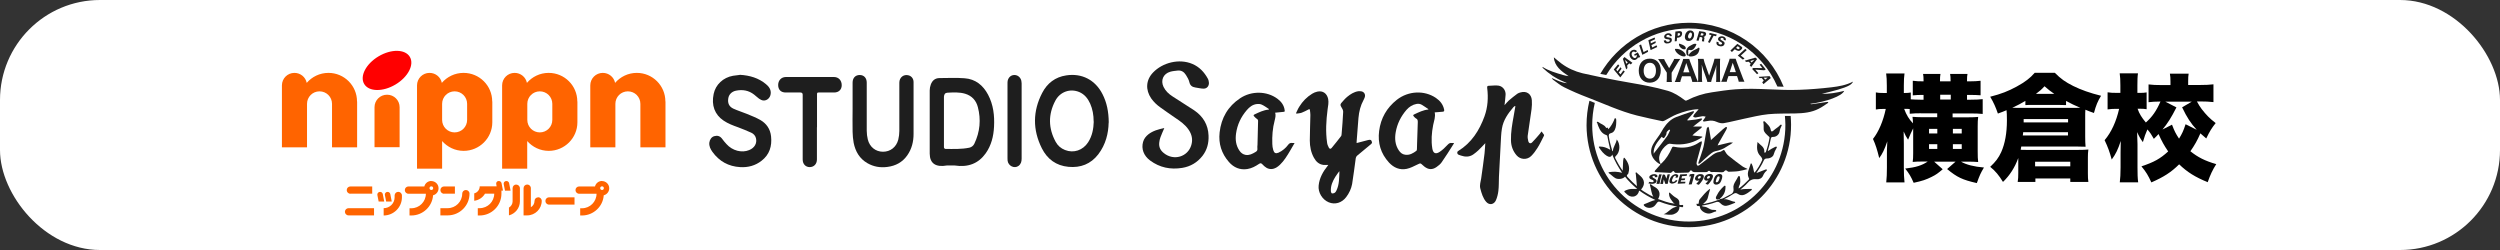 <?xml version="1.0" encoding="UTF-8"?>
<svg id="_レイヤー_2" data-name="レイヤー 2" xmlns="http://www.w3.org/2000/svg" viewBox="0 0 260 26">
  <rect x="0" y="0" width="260" height="26" fill="#333333" stroke="none"/>
  <defs>
    <style>
      .cls-1 {
        fill: #ff6400;
      }

      .cls-2, .cls-3 {
        fill: #1e1e1e;
      }

      .cls-4 {
        fill: #fff;
      }

      .cls-5 {
        fill: red;
      }

      .cls-3 {
        fill-rule: evenodd;
      }
    </style>
  </defs>
  <g id="_こども" data-name="こども">
    <g>
      <rect class="cls-4" y="0" width="260" height="26" rx="10.4" ry="10.4"/>
      <g>
        <g>
          <g>
            <g>
              <path class="cls-1" d="M37.13,10.55c0-1.64-1.33-2.97-2.97-2.97-.91,0-1.72.41-2.26,1.04-.12-.6-.65-1.04-1.28-1.04-.72,0-1.3.58-1.3,1.3v6.44h2.61s0-4.5,0-4.52c0-.72.58-1.3,1.3-1.3s1.3.58,1.3,1.3v4.52h2.61v-4.77Z"/>
              <path class="cls-1" d="M69.2,10.55c0-1.64-1.33-2.97-2.97-2.97-.91,0-1.72.41-2.26,1.04-.12-.6-.65-1.04-1.28-1.04-.72,0-1.3.58-1.3,1.3v6.44h2.61v-4.52c0-.72.58-1.3,1.3-1.3s1.3.58,1.3,1.3v4.52h2.61v-4.77Z"/>
              <path class="cls-1" d="M51.19,10.55c0-1.64-1.33-2.97-2.98-2.97-.91,0-1.72.41-2.26,1.04-.12-.6-.65-1.04-1.28-1.04-.72,0-1.3.58-1.3,1.3v8.66h2.61v-2.87c.55.62,1.34,1.02,2.24,1.02,1.64,0,2.98-1.33,2.98-2.97v-2.17ZM48.58,12.47h0c0,.72-.58,1.3-1.3,1.3s-1.3-.58-1.3-1.3h0v-1.67c0-.72.58-1.3,1.3-1.3s1.3.58,1.3,1.3v1.67Z"/>
              <path class="cls-1" d="M60.04,10.55c0-1.64-1.33-2.97-2.98-2.97-.91,0-1.72.41-2.26,1.04-.12-.6-.65-1.04-1.28-1.04-.72,0-1.3.58-1.3,1.3v8.66h2.61v-2.87c.55.62,1.34,1.02,2.24,1.02,1.64,0,2.98-1.33,2.98-2.97v-2.17ZM57.44,12.47h0c0,.72-.58,1.3-1.3,1.3s-1.3-.58-1.3-1.3h0v-1.67c0-.72.58-1.3,1.3-1.3s1.3.58,1.3,1.3v1.67Z"/>
              <g>
                <path class="cls-5" d="M42.62,5.91c.49.81-.18,2.1-1.49,2.88-1.31.78-2.76.76-3.25-.05-.49-.81.18-2.1,1.49-2.88,1.31-.78,2.76-.76,3.25.05Z"/>
                <path class="cls-1" d="M40.25,9.85c-.72,0-1.3.58-1.3,1.3v4.16h2.61v-4.16c0-.72-.58-1.3-1.3-1.3Z"/>
              </g>
            </g>
            <path class="cls-1" d="M46.18,20.14h1.13v-.75h-1.13c-.21,0-.38.17-.38.38s.17.38.38.38ZM39.81,20.18c-.03-.15-.18-.25-.34-.22-.15.03-.26.18-.22.34l.13.66h.58l-.15-.77ZM40.74,20.95l-.15-.77c-.03-.15-.18-.25-.34-.22-.15.03-.26.18-.22.34l.13.66h.58ZM41.42,19.95c-.21,0-.38.17-.38.38v.19c0,.63-.51,1.13-1.14,1.13v.76c1.04,0,1.9-.85,1.9-1.89v-.19c0-.21-.17-.38-.38-.38ZM36.44,20.14h2.27v-.75h-2.27c-.21,0-.38.17-.38.38s.17.38.38.38ZM35.87,22.02c0,.21.17.38.38.38h2.65v-.75h-2.65c-.21,0-.38.17-.38.38ZM52.95,19.05c-.03-.15-.18-.25-.34-.22-.16.03-.26.18-.22.34l.13.66h.58l-.15-.77ZM56.72,20.9c0,.21.17.38.38.38h2.65v-.76h-2.65c-.21,0-.38.17-.38.38ZM55.97,20.52c-.21,0-.38.17-.38.38,0,.28-.15.52-.38.65v-1.98c0-.21-.17-.38-.38-.38s-.38.17-.38.38v2.83h.38c.83,0,1.51-.68,1.51-1.51,0-.21-.17-.38-.38-.38ZM62.61,18.82c-.35,0-.65.24-.73.57h-1.65c-.21,0-.38.17-.38.38s.17.38.38.38h1.81c0,.83-.68,1.51-1.51,1.51h-.19v.75h.19c1.19,0,2.18-.93,2.26-2.1.33-.08.57-.38.57-.73,0-.42-.34-.75-.76-.75ZM62.61,19.76c-.1,0-.19-.08-.19-.19s.08-.19.19-.19.19.08.19.19-.08.19-.19.19ZM48.45,19.76c-.21,0-.38.17-.38.38,0,.83-.68,1.51-1.51,1.51h-.76v.75h.76c1.25,0,2.27-1.02,2.27-2.26,0-.21-.17-.38-.38-.38ZM44.86,18.82c-.35,0-.65.24-.73.57h-1.65c-.21,0-.38.17-.38.38s.17.38.38.38h1.81c0,.83-.68,1.51-1.51,1.51h-.19v.75h.19c1.19,0,2.18-.93,2.26-2.1.33-.08.57-.38.57-.73,0-.42-.34-.75-.76-.75ZM44.86,19.76c-.1,0-.19-.08-.19-.19s.08-.19.19-.19.19.08.19.19-.08.19-.19.19ZM51.83,18.82c-.16.03-.26.18-.22.34l.04.22h-1.76c0,.35-.24.65-.57.73v.77c.48-.06.89-.34,1.12-.74h.96c0,.83-.68,1.51-1.52,1.51h-.19v.76h.19c1.25,0,2.27-1.02,2.27-2.27v-.32h.16l-.15-.77c-.03-.15-.18-.25-.34-.22ZM53.69,19.19c-.21,0-.38.17-.38.38v1.38c0,.27-.16.51-.38.64v.81c.65-.17,1.14-.76,1.14-1.46v-1.36c0-.21-.17-.38-.38-.38Z"/>
          </g>
          <g>
            <g>
              <g>
                <path class="cls-3" d="M174.1,21.16c-.24-.3-.51-.58-.52-.99,0-.05-.02-.1.03-.13.06-.03.08.03.11.06.19.18.39.36.63.49.22.12.33.31.3.56-.02.13,0,.18.15.18.09,0,.28-.09.25.12-.03.19-.19.06-.28.07-.03,0-.06-.01-.11-.02.01.42-.26.66-.59.78-.33.12-.69.03-1.05,0,.51-.17.78-.74,1.42-.78-.31-.1-.59-.13-.85-.2-.32-.09-.63-.18-.93-.3-.14-.06-.24-.03-.32.08-.07.09-.13.18-.2.26-.26.34-.84.38-1.14.07-.08-.08-.08-.15.04-.19.37-.13.7-.33,1.12-.42-.61-.28-1.15-.6-1.66-.97-.02.01-.04.02-.04.03-.12.56-.68.77-1.16.43-.07-.05-.13-.11-.19-.17-.25-.22-.25-.23.06-.36.22-.09.45-.12.69-.11.12,0,.23,0,.41,0-.49-.42-.91-.82-1.27-1.28-.18.24-.71.32-1,.16-.25-.14-.43-.36-.67-.51-.02-.01-.05-.05-.04-.07,0-.05.05-.04.09-.05.43-.07.85-.05,1.32.07-.42-.62-.77-1.23-1.03-1.9-.09.28-.3.3-.56.14-.35-.21-.57-.52-.8-.85-.02-.04-.05-.08-.02-.1.02-.02.07-.02.11-.02.4.02.62.09,1.07.34-.06-.28-.13-.53-.18-.78-.04-.2-.08-.4-.12-.6-.01-.07-.02-.12-.11-.15-.47-.15-.68-.53-.85-.96-.03-.09-.06-.18-.09-.27-.01-.04-.1-.08-.03-.14.05-.04.11,0,.15.02.25.21.6.26.78.57,0,.01.02.05.07.03.13-.05.13-.04.17.15.27-.3.46-.62.61-.97.03-.07.02-.19.12-.18.09,0,.1.12.1.21,0,.34,0,.67-.15.99-.08.16-.2.3-.38.34-.22.05-.27.13-.24.37.07.5.22.97.35,1.46,0,.02.03.03.07.07.01-.47.34-.79.4-1.24.4.48.35,1.31-.07,1.7-.11.1-.13.17-.06.3.22.42.45.84.75,1.26.01-.33.02-.62.04-.91,0-.13.02-.25.05-.37.02-.09.07-.1.13-.03.35.44.55.91.39,1.48-.02.06-.02.14-.06.17-.22.17-.08.28.05.41.26.28.53.55.88.85-.04-.45-.08-.83-.11-1.21,0-.08-.07-.17,0-.21.07-.04.12.05.17.1.1.08.2.17.3.26.47.42.5.93.07,1.41.11.08.21.16.33.23.31.19.61.38.95.52-.22-.35-.22-.77-.34-1.15-.01-.04-.05-.09,0-.13.06-.05.1,0,.14.03.11.11.24.18.37.25.48.27.61.75.32,1.24.54.19,1.06.4,1.63.47.02.02.05.04.07,0,0,0-.02-.03-.03-.05Z"/>
                <path class="cls-3" d="M178.9,20.7c.33-.03.57-.24.86-.37.04-.02.06-.05.1-.06.32-.11.48-.31.42-.68-.05-.28.08-.53.23-.77.08-.12.15-.26.22-.39.03-.05.05-.13.13-.12.08,0,.1.09.1.14.03.29.08.58-.07.85-.05.09-.07.19-.07.31.4-.27.72-.6,1.05-.93.08-.07.02-.13,0-.18-.14-.28-.11-.56-.01-.84.06-.18.12-.36.18-.53.02-.05,0-.13.08-.13.08,0,.07.09.1.14.11.22.13.47.19.7,0,.03.03.06.06.12.33-.41.59-.84.79-1.3.06-.13-.07-.31-.17-.42-.41-.41-.39-.91-.31-1.47.29.33.73.49.71,1,0,.04-.02.1.05.11.06,0,.09-.04.11-.08.17-.48.3-.97.38-1.47.02-.09-.1-.14-.15-.2-.19-.2-.44-.36-.46-.68-.02-.25.03-.5-.04-.75-.01-.04.01-.08.06-.09.04,0,.07,0,.1.03.25.27.56.48.62.88.03.22.18.16.28.06.21-.21.48-.33.67-.55.04-.05.1-.1.16-.05.07.05,0,.11-.02.17-.08.16-.14.32-.17.51-.05.34-.35.59-.69.58-.14,0-.2.04-.23.19-.07.41-.18.82-.3,1.22,0,.02,0,.04,0,.06.01,0,.03-.01.04-.02.22-.16.46-.29.71-.41.06-.03.13-.06.17,0,.04.05-.02.1-.04.15-.12.2-.22.41-.28.64-.06.23-.38.42-.7.41-.2,0-.27.08-.34.23-.19.44-.46.83-.76,1.29.32-.13.58-.23.83-.32.04-.02.09-.04.13-.05.04,0,.1-.03.13.02.02.05,0,.09-.04.12-.17.14-.28.32-.37.53-.13.27-.41.37-.68.34-.41-.05-.69.11-.94.41-.2.24-.45.42-.73.67.39-.09.73-.06,1.06-.07.04,0,.1-.03.13.03.03.06-.02.1-.07.13-.21.17-.42.32-.67.43-.25.11-.5.07-.72-.08-.16-.11-.28-.1-.44,0-.32.21-.65.4-1,.57.41-.07.73.21,1.11.25.03,0,.06.03.07.05.01.04-.02.07-.06.08-.28.1-.54.24-.84.29-.29.05-.49-.11-.67-.29-.15-.14-.27-.15-.46-.08-.46.17-.93.28-1.42.35.02.11.13.11.2.11.21.02.39.11.56.22.16.1.33.13.51.12.09,0,.2,0,.21.1.01.09-.1.07-.16.09-.12.05-.25.1-.37.15-.43.17-1.12-.19-1.17-.64-.02-.15-.09-.11-.15-.1-.13.02-.17-.05-.2-.14-.02-.05,0-.12.05-.1.22.07.17-.1.19-.21.01-.08.03-.18.08-.24.32-.38.63-.77,1.03-1.08.02,0,.04.02.06.03-.07.27-.17.53-.22.81-.05.3-.25.49-.48.67.01.02.02.03.03.05.27-.07.55-.12.83-.2.28-.08.55-.18.82-.28.03,0,.08-.02.06-.08h0Z"/>
                <path class="cls-3" d="M178.9,20.69s-.01,0-.02,0c-.13,0-.28.15-.39,0-.11-.14.02-.29.08-.41.17-.35.42-.64.7-.9.04-.03.08-.09.14-.06.07.03.04.1.04.16,0,.46-.18.83-.52,1.13-.02.02-.08.04-.04.09h0Z"/>
              </g>
              <g>
                <path class="cls-3" d="M175.64,5.71c.14-.29.41-.43.69-.57.05-.02.1-.05.15-.07.08-.03.16-.16.23-.1.08.06.03.19,0,.29-.1.49-.61.64-.96.61-.05,0-.11-.03-.12-.09v-.07Z"/>
                <path class="cls-3" d="M174.37,5.08c.35,0,.8.29.92.57.06.14.02.21-.13.22-.35.02-.89-.37-.96-.71-.03-.15.12-.04.17-.08Z"/>
                <path class="cls-3" d="M175.64,5.71v.07c-.19.03-.22-.04-.26-.24-.07-.45.16-.68.51-.84.16-.08.33-.21.52-.12.07.03-.19.48-.33.56-.09.04-.19.11-.29.07-.22-.08-.24.05-.21.2.02.1-.07.22.06.29Z"/>
                <path class="cls-3" d="M175.17,5.13c-.25,0-.5-.22-.55-.45-.02-.1,0-.16.09-.13.2.08.42.14.56.31.05.06.06.13.04.2-.02.08-.1.05-.14.07Z"/>
              </g>
              <path class="cls-3" d="M176.57,11.36c-.74.03-1.45.25-2.14.51-.45.17-.86.44-1.29.66-.08.04-.19.09-.28.07-.88-.19-1.76-.37-2.63-.59-1.77-.45-3.43-1.23-5.13-1.88-.82-.31-1.63-.66-2.42-1.05-.41-.2-.77-.51-1.14-.77-.07-.05-.12-.12-.16-.2.52.23,1.02.5,1.6.54-.12-.05-.24-.11-.36-.16-.83-.34-1.55-.83-2.19-1.44,0-.03,0-.06,0-.09.65.42,1.39.62,2.12.84.19.06.38.09.59.12-.77-.51-1.48-1.05-1.54-1.96.23.19.49.43.78.64.66.49,1.41.83,2.2,1.02,1.17.27,2.35.5,3.53.73,1.08.21,2.17.37,3.25.59.71.14,1.42.31,2.11.51.63.19,1.19.55,1.72.95.1.08.16.09.28.02.81-.41,1.67-.69,2.57-.82.81-.12,1.63-.25,2.45-.31,1.16-.09,2.32-.05,3.49,0,1.05.05,2.11.09,3.16.05,1.11-.04,2.22-.13,3.33-.26.76-.09,1.53-.22,2.24-.59-.1.29-.49.52-1.54.83-.57.17-1.16.3-1.71.44.77.02,1.55-.11,2.34-.31-.22.54-1.87,1.14-3.54,1.35.05.02.1.05.15.04.55-.08,1.09-.16,1.64-.24.03,0,.06.01.1.02-.02.04-.04.09-.07.11-.31.2-.6.42-.93.58-.77.4-1.61.47-2.46.49-.94.02-1.88-.01-2.8.08-.86.09-1.7.3-2.55.48-.69.14-1.37.33-2.07.45-.23.04-.5-.03-.72-.13-.31-.14-.61-.17-.93-.1-.13.03-.26.05-.39.06-.04,0-.1-.02-.12-.04-.01-.03.02-.08.04-.12,0-.02.04-.03.05-.05.06-.1.13-.2.19-.3-.12-.02-.24-.06-.36-.04-.23.03-.46.1-.69.13-.08.01-.17-.05-.25-.07.03-.08.04-.17.09-.23.14-.18.3-.35.45-.52,0-.02,0-.04,0-.06-.01,0-.03.02-.04.03Z"/>
              <g>
                <path class="cls-2" d="M185.92,12.06c-.09,0-.19,0-.29,0,.03.29.04.59.05.89.03,5.54-4.46,10.07-10,10.09-5.54.03-10.07-4.46-10.09-10,0-.8.09-1.58.27-2.34-.19-.07-.37-.15-.56-.22-.2.82-.3,1.68-.3,2.56.03,5.87,4.81,10.61,10.68,10.59,5.87-.03,10.62-4.81,10.59-10.68,0-.3-.02-.6-.04-.89-.1,0-.2,0-.3,0Z"/>
                <path class="cls-2" d="M167.05,7.8c1.76-2.89,4.92-4.82,8.54-4.84,4.13-.02,7.7,2.47,9.26,6.04.23,0,.44.01.65.02-1.58-3.92-5.43-6.67-9.91-6.65-3.91.02-7.32,2.15-9.16,5.31.21.04.41.08.62.12Z"/>
              </g>
              <path class="cls-3" d="M172.68,17.04s.09-.02.12-.05c.47-.45.81-.99,1.07-1.59.05-.13.1-.17.27-.13.94.19,1.83.07,2.64-.5.06-.04.13-.05.2-.08,0,.07.02.15,0,.22-.15.56-.31,1.12-.46,1.68-.04.14-.07.27-.08.41,0,.07.04.17.09.22.03.03.15,0,.2-.05.42-.32.84-.64,1.25-.96.25-.2.51-.37.85-.41.12-.01.24-.09.35-.16.1-.06.13-.08.2.06.09.18.22.36.38.49.47.38.95.75,1.44,1.1.15.11.33.17.56.29-.37.09-.66.18-.97.22-.32.05-.64.04-.96.06-.04,0-.09,0-.11-.01-.14-.11-.23-.25-.43,0-.09.11-.4.05-.6.05-.18,0-.36-.02-.54-.01-.13.01-.24.03-.33-.1-.02-.03-.15-.03-.17,0-.09.13-.2.11-.32.11-.33,0-.65,0-.98,0-.15,0-.29.01-.4-.13-.07-.1-.15-.06-.21.05-.04.06-.13.13-.2.13-.41.02-.81.03-1.22.03-.06,0-.14-.02-.16-.06-.09-.19-.18-.15-.29-.02-.03.04-.1.08-.15.08-.51-.02-1.01-.05-1.52-.08-.04,0-.08-.03-.12-.05.02-.04.02-.09.05-.12.17-.2.35-.38.52-.58.02-.03.02-.08.03-.11h0Z"/>
              <path class="cls-3" d="M172.69,17.04s-.1.02-.13,0c-.73-.46-1.11-1.18-.63-2.04.19-.35.45-.66.67-.99.14-.21.26-.44.39-.65.34-.52.76-.97,1.35-1.19.55-.21,1.12-.4,1.68-.59.05-.02.11,0,.17,0-.02.05-.04.12-.07.16-.21.25-.43.49-.64.73,0,.02.02.04.03.06.28-.03.57-.06.85-.1.16-.02.32-.07.48-.1.06-.01.12,0,.18,0-.02.05-.03.13-.07.16-.26.21-.53.41-.8.62-.03.02-.06.04-.07.05.26,0,.53,0,.8,0,.04,0,.09.01.13.02-.03.04-.04.09-.08.13-.25.2-.5.4-.75.6-.06.05-.1.11-.17.18.35.04.68.07,1.01.11.01.02.02.04.03.06-.21.12-.41.25-.63.35-.87.41-1.78.49-2.73.34-.09-.02-.21.03-.29.08-.37.27-.64.61-.79,1.05-.12.34-.06.66.09.97h0ZM173.7,13.55s-.06-.05-.1-.08c-.1.11-.28.22-.28.33,0,.19-.07.27-.16.42-.16.26-.23.1-.34,0-.41.52-.88,1.01-.84,1.75.04,0,.04-.04.06-.07.44-.57.9-1.14,1.33-1.72.14-.19.21-.42.32-.63Z"/>
              <path class="cls-3" d="M178.6,15.13c.45-.11.85-.21,1.25-.3.12-.03.25,0,.38,0-.09.06-.18.13-.27.19-.11.07-.24.12-.34.2-.38.27-.78.42-1.24.51-.26.05-.49.28-.71.46-.3.25-.58.53-.87.79-.04.04-.11.04-.16.06,0-.05-.02-.11,0-.15.15-.45.32-.89.45-1.35.1-.32.15-.66.21-.99.07-.37.12-.74.19-1.11,0-.05.02-.11.05-.15.03-.04.07-.07.11-.11.03.04.07.08.08.13.07.38.13.77.2,1.15.01.07.01.15-.03.14.42-.38.85-.76,1.27-1.15.09-.08.18-.15.28-.22.03-.02.09-.02.13-.03,0,.04.03.09.02.13-.02.07-.05.13-.08.19-.27.47-.53.94-.8,1.41-.03.05-.04.1-.08.18Z"/>
              <g>
                <path class="cls-2" d="M172.38,6.4c.22.22.34.55.34.93,0,.76-.45,1.26-1.14,1.27-.7,0-1.15-.49-1.15-1.25,0-.76.44-1.25,1.14-1.25.33,0,.6.1.81.3ZM172.22,7.34c0-.29-.08-.51-.22-.65-.11-.11-.25-.16-.42-.16-.39,0-.64.32-.64.82,0,.51.25.83.65.83.39,0,.63-.32.63-.83Z"/>
                <path class="cls-2" d="M173.33,8.54c.01-.12.02-.25.02-.41v-.57s-.69-1.09-.69-1.09c-.08-.12-.15-.23-.22-.33h.63c.03.08.07.17.14.29l.38.66.38-.66c.08-.13.12-.22.14-.3h.63c-.06.09-.16.23-.22.33l-.67,1.1v.56c0,.15,0,.26.03.41h-.54Z"/>
                <path class="cls-2" d="M176,8.53c-.02-.12-.05-.22-.08-.31l-.1-.29h-.89s-.1.29-.1.29c-.05.13-.06.21-.08.31h-.58c.05-.09.09-.18.15-.35l.64-1.74c.05-.15.08-.23.09-.31h.63c.02.07.04.14.1.3l.66,1.74c.06.15.11.28.15.35h-.58ZM175.41,6.68s-.02-.06-.04-.14c-.02.06-.02.08-.04.14l-.27.84h.64s-.28-.84-.28-.84Z"/>
                <path class="cls-2" d="M177.56,8.52c-.01-.1-.05-.24-.12-.42l-.33-.92c-.03-.09-.07-.23-.13-.45.02.29.02.4.02.48v.86c0,.21.01.33.03.45h-.44c.02-.12.02-.24.02-.44v-1.51c0-.19-.01-.32-.03-.45h.59c.02.11.05.23.1.38l.48,1.37.46-1.38c.05-.15.08-.27.1-.38h.59c-.02.14-.02.25-.02.45v1.51c0,.22.01.33.03.45h-.44c.02-.13.02-.24.02-.44v-.87c0-.07,0-.19.02-.47q-.01.06-.04.19c-.01.05-.06.21-.07.25l-.33.93c-.05.15-.1.32-.11.41h-.39Z"/>
                <path class="cls-2" d="M180.83,8.51c-.02-.12-.05-.22-.08-.31l-.1-.29h-.89s-.1.29-.1.29c-.05.13-.06.21-.08.31h-.58c.05-.09.09-.18.15-.35l.64-1.74c.05-.15.08-.23.09-.31h.63c.02.07.04.14.1.3l.66,1.74c.06.15.11.28.15.35h-.58ZM180.24,6.66s-.02-.06-.04-.14c-.02.06-.02.08-.04.14l-.27.84h.64s-.28-.84-.28-.84Z"/>
              </g>
              <g>
                <path class="cls-2" d="M175.67,18.39l.07-.26.25-.04c.09-.01.15,0,.19.01.03.01.04.03.04.06,0,.02,0,.04-.01.06-.09.32-.18.64-.27.95l-.31.02c.08-.29.16-.57.24-.86l-.22.03Z"/>
                <path class="cls-2" d="M176.68,19.22l-.27-.09c.1-.11.21-.23.31-.36-.15.04-.26.04-.35-.02-.05-.04-.08-.08-.09-.14,0-.05.01-.11.04-.18.05-.12.14-.21.26-.27.1-.05.21-.06.33-.05.14.01.23.06.27.14.03.05.03.12,0,.21-.05.2-.21.46-.5.76ZM176.66,18.58s.09-.01.13-.03c.04-.03.07-.06.08-.1.02-.05.02-.08,0-.11-.02-.03-.05-.05-.1-.04-.04,0-.07.02-.1.04-.04.03-.07.06-.08.1-.02.04-.02.06-.01.09,0,.04.04.05.08.05Z"/>
                <path class="cls-2" d="M177.64,19.21l-.27-.09c.1-.11.21-.23.31-.36-.15.04-.27.04-.36-.02-.05-.04-.08-.08-.09-.14,0-.05.01-.11.04-.18.05-.12.14-.21.26-.27.1-.05.21-.06.33-.06.14.01.23.06.27.14.03.05.03.12,0,.21-.05.2-.21.46-.5.76ZM177.61,18.58s.09-.01.13-.03c.04-.03.07-.06.08-.1.02-.05.02-.08,0-.11-.02-.03-.05-.05-.1-.04-.04,0-.07.02-.1.04-.04.03-.07.06-.08.1-.02.04-.02.06-.01.09,0,.04.04.05.08.05Z"/>
                <path class="cls-2" d="M178.8,18.09c.11,0,.19.02.25.07.04.04.07.1.07.16,0,.13-.03.29-.11.47-.04.1-.08.18-.13.23-.07.09-.16.14-.28.17-.1.02-.18.02-.25-.01-.07-.03-.12-.08-.15-.15-.02-.07-.01-.18.03-.35.04-.15.09-.27.16-.36.11-.15.25-.22.42-.23ZM178.54,18.96c.06,0,.12-.03.17-.11.03-.05.05-.11.08-.18.01-.05.03-.09.04-.12.01-.05.02-.1.01-.13,0-.05-.03-.08-.08-.08-.06,0-.1,0-.14.05-.06.08-.12.21-.16.39-.02.06-.02.1-.01.13,0,.03.04.05.1.05Z"/>
              </g>
              <g>
                <path class="cls-2" d="M171.43,19.07l.1-.16c.11.03.21.04.3.04.07,0,.11-.01.13-.04.01-.02.02-.03.02-.05,0-.05-.02-.09-.08-.13-.04-.02-.1-.05-.18-.08-.05-.02-.1-.05-.14-.09-.05-.04-.06-.1-.05-.17,0-.05.04-.1.08-.13.08-.06.17-.11.27-.13.12-.03.23-.03.32,0,.09.03.15.08.17.15.01.04,0,.09-.02.15h-.27c.05-.09.04-.14-.04-.15-.04,0-.08,0-.12.02-.03.01-.05.03-.06.05-.03.05,0,.1.09.15l.13.07c.07.03.12.07.16.13.03.04.05.08.04.13,0,.06-.02.1-.06.15-.08.08-.21.13-.37.14-.13,0-.27,0-.41-.05Z"/>
                <path class="cls-2" d="M172.27,19.13c.09-.33.18-.66.28-.99h.27c-.06.17-.1.34-.13.47-.02.11-.06.28-.1.51h-.31Z"/>
                <path class="cls-2" d="M172.67,19.12c.05-.22.09-.39.12-.51.03-.1.07-.26.14-.46h.1c.07,0,.12.02.14.08l.13.35.13-.45h.24c-.04.16-.08.3-.11.42-.04.15-.08.34-.12.57h-.25c-.05-.16-.1-.32-.16-.46l-.08.47h-.28Z"/>
                <path class="cls-2" d="M174.47,18.48h-.24s.05-.07.06-.11c.02-.05.01-.08-.03-.09-.05-.02-.11,0-.17.05-.04.04-.08.09-.1.15-.04.08-.07.15-.09.21-.03.09-.02.16.03.2.04.04.1.04.17.01.04-.02.08-.04.12-.08.02-.02.05-.06.08-.1l.15.06c-.08.14-.2.23-.35.28-.11.04-.2.04-.29.03-.1-.03-.17-.08-.19-.17-.01-.06,0-.16.04-.28.07-.19.17-.33.32-.43.12-.08.23-.11.34-.1.08,0,.13.03.17.07.03.03.04.06.05.1,0,.04-.02.11-.08.19Z"/>
                <path class="cls-2" d="M174.47,19.12c.08-.33.17-.65.27-.98l.72-.03-.05.18-.48.03-.06.25.39-.02-.05.18-.38.02-.04.15h.5s-.04.17-.04.17l-.78.04Z"/>
              </g>
              <g>
                <path class="cls-2" d="M170.26,5.33l-.18.11c-.06-.06-.12-.08-.19-.08-.07.01-.13.05-.17.12-.06.14-.04.28.08.43.05.06.11.1.16.12.06.02.11,0,.16-.02.04-.03.07-.07.09-.12.02-.06.02-.12,0-.19l-.19.11-.07-.14.38-.23.25.48-.17.1-.05-.08c-.01.06-.05.12-.1.17-.06.06-.13.1-.2.12-.1.03-.2.01-.29-.04-.09-.05-.17-.13-.23-.24-.06-.11-.08-.22-.07-.33,0-.11.05-.21.12-.29.07-.07.15-.12.24-.14.1-.03.19-.02.28.02.06.03.11.07.15.12Z"/>
                <path class="cls-2" d="M174.24,3.28l.36-.04c.23-.03.35.06.34.26,0,.11-.04.19-.1.27-.07.08-.17.13-.28.14l-.15.02-.03.35-.21.02.07-1.01ZM174.47,3.72h.11s.08-.03.11-.07c.02-.03.04-.06.04-.09,0-.04,0-.07-.04-.09-.03-.02-.06-.03-.1-.02h-.1s-.02.28-.02.28Z"/>
                <path class="cls-2" d="M175.25,3.67c.03-.16.1-.28.21-.38.11-.1.23-.14.37-.12.14.01.24.08.3.18.06.1.07.23.05.38-.03.17-.1.3-.21.4-.11.1-.24.14-.39.13-.13-.01-.23-.07-.29-.17-.07-.11-.08-.25-.04-.42ZM175.57,3.68c-.02.09-.02.16,0,.21.02.06.05.09.1.11.06.01.12,0,.17-.06.04-.05.08-.11.1-.19.03-.09.03-.17.02-.23-.02-.07-.05-.11-.1-.13-.06-.02-.12,0-.17.07-.05.06-.09.13-.11.22Z"/>
                <path class="cls-2" d="M176.73,3.24l.45.06c.09.01.16.04.21.09.04.05.06.11.04.18-.03.15-.12.24-.27.27.09.03.12.09.1.17l-.03.12c-.01.06-.01.12,0,.19l-.23-.03s0-.07.01-.13c.01-.05.02-.09.03-.13.01-.06,0-.1-.02-.13-.02-.02-.06-.03-.11-.04l-.14-.02-.12.4-.22-.03.29-.98ZM176.85,3.68l.16.02s.06,0,.09-.02c.03-.02.05-.04.06-.08.01-.03.01-.06,0-.08-.01-.03-.04-.04-.08-.05l-.16-.02-.07.22Z"/>
                <path class="cls-2" d="M178.51,4.33l.22.06c-.01.05-.01.09,0,.13.01.03.04.05.08.08.04.03.09.04.15.03.06,0,.1-.03.13-.07.03-.06,0-.11-.06-.15l-.21-.13c-.09-.05-.14-.12-.14-.19-.01-.12.05-.21.17-.27.1-.05.21-.06.32-.04.1.02.19.07.25.14.07.08.09.17.05.29l-.21-.06c.02-.09,0-.15-.08-.19-.04-.02-.09-.03-.14-.02-.06.01-.1.04-.11.1,0,.04,0,.06.01.08.03.02.06.04.11.07l.19.12c.1.06.14.15.11.26-.04.13-.12.21-.26.24-.14.03-.28,0-.42-.07-.14-.08-.19-.21-.14-.39Z"/>
                <path class="cls-2" d="M173.04,4.21l.22-.02c0,.05.02.09.05.12.02.02.06.03.11.04.05,0,.1,0,.15-.02.05-.03.09-.06.09-.11,0-.06-.03-.11-.11-.12l-.25-.04c-.1-.02-.17-.06-.2-.13-.05-.11-.03-.21.06-.32.08-.08.17-.13.28-.15.1-.02.2,0,.28.04.09.05.14.13.15.25l-.21.02c-.01-.09-.06-.14-.15-.14-.05,0-.09,0-.14.03-.06.03-.08.08-.07.13,0,.04.02.06.04.07.03,0,.07.01.12.02l.22.04c.12.02.18.09.19.2.01.14-.04.24-.15.31-.12.08-.26.1-.42.09-.16-.02-.25-.12-.27-.31Z"/>
                <polygon class="cls-2" points="182.22 7.17 182.73 7.72 182.87 7.61 182.55 7.24 183.48 7.31 183.64 7.22 183.16 6.63 183 6.72 183.28 7.08 182.33 7.07 182.22 7.17"/>
                <path class="cls-2" d="M184.05,7.92l-1.14.07.08.13h.24s.2.26.2.26l-.16.18.13.19.76-.63-.11-.19ZM183.58,8.29l-.15-.21h.41s-.27.21-.27.21Z"/>
                <path class="cls-2" d="M182.56,5.99l-1.1.32h0s.13.13.13.13l.28-.02.21.21-.11.16.16.17.61-.82-.18-.15ZM182.17,6.5l-.14-.16.42-.13-.27.29Z"/>
                <path class="cls-2" d="M168.78,6.11l.34,1.1h.01s.12-.13.12-.13l-.02-.28.21-.21.16.11.17-.17-.83-.6-.15.18ZM169.29,6.49l-.16.14-.13-.41.29.27Z"/>
                <polygon class="cls-2" points="180.73 5.78 181.26 6.2 181.43 6.08 181.04 5.78 181.66 5.21 181.5 5.08 180.73 5.78"/>
                <polygon class="cls-2" points="170.8 5.7 171.4 5.39 171.36 5.19 170.93 5.42 170.67 4.62 170.48 4.72 170.8 5.7"/>
                <path class="cls-2" d="M181.15,4.88c-.12-.1-.47-.32-.47-.32l-.72.7.16.15.3-.29s.3.24.49.16c.2-.08.37-.3.24-.4ZM180.8,5.12c-.05.02-.25-.14-.25-.14l.17-.18s.22.15.22.19-.09.11-.14.13Z"/>
                <polygon class="cls-2" points="177.81 3.43 177.73 3.58 177.99 3.66 177.63 4.38 177.82 4.46 178.22 3.71 178.47 3.77 178.54 3.59 177.81 3.43"/>
                <polygon class="cls-2" points="171.66 5.21 172.35 4.89 172.28 4.71 171.83 4.94 171.75 4.69 172.19 4.47 172.18 4.28 171.68 4.51 171.66 4.3 172.13 4.08 172.08 3.9 171.43 4.18 171.66 5.21"/>
                <polygon class="cls-2" points="168.51 8.05 168.98 7.44 168.83 7.32 168.54 7.73 168.35 7.55 168.64 7.15 168.54 6.99 168.21 7.42 168.09 7.24 168.41 6.83 168.28 6.69 167.83 7.23 168.51 8.05"/>
              </g>
            </g>
            <g>
              <path class="cls-3" d="M160.58,14v.1c-.22.43-.42.87-.68,1.28-.19.31-.41.6-.66.85-.43.42-1.12.38-1.51-.07s-.58-.98-.59-1.57c-.02-.85.13-1.68.28-2.51.06-.34.12-.69.18-1.03-.01,0-.03-.02-.04-.03-.06.04-.12.07-.17.13-.56.65-1.05,1.35-1.19,2.22-.09.53-.1,1.07-.13,1.6-.07,1.14-.12,2.29-.18,3.43-.02.49,0,.98-.06,1.46-.04.32-.12.66-.25.96-.2.46-.69.55-1.02.17s-.48-.89-.61-1.39c-.09-.36.04-.69.09-1.03.13-.86.24-1.73.35-2.6.04-.35.05-.69.08-1.08-.26.27-.48.52-.73.75-.15.15-.32.27-.49.4-.31.23-.7.3-1.08.2-.16-.04-.31-.08-.46-.14-.06-.02-.13-.08-.14-.13-.02-.09-.04-.2.09-.27,1.38-.85,2.19-2.13,2.73-3.61.34-.95.4-1.93.28-2.92-.02-.18,0-.26.2-.25.33,0,.67-.07,1-.01.44.08.74.5.71.95-.02.35-.07.7-.11,1.08.16-.17.28-.34.44-.48.29-.25.59-.49.89-.71.1-.07.22-.11.34-.14.62-.18,1.12.16,1.17.81.05.62-.07,1.23-.16,1.84-.1.62-.19,1.24-.27,1.86-.02.18.02.38.06.56.06.23.24.29.4.13.28-.28.53-.58.79-.88.07-.08.13-.17.19-.26.09.12.17.23.25.34Z"/>
              <path class="cls-3" d="M141.08,14.88c.42-.11.82-.22,1.22-.32.24-.06.34,0,.39.25.01.04-.04.12-.08.16-.49.41-.99.81-1.48,1.23-.06.05-.11.15-.13.24-.13.9-.23,1.81-.38,2.7-.09.49-.31.95-.61,1.35-.46.61-1.17.82-1.82.55-.68-.28-1.13-1.04-1.05-1.75.08-.79.46-1.45.94-2.05.03-.04.06-.08.07-.09-.16,0-.35.02-.52,0-.46-.06-.76-.34-.98-.74-.31-.56-.43-1.17-.43-1.8,0-.89.05-1.78.06-2.66,0-.17-.03-.34-.05-.51-.01-.09-.06-.1-.14-.06-.23.12-.47.25-.71.34-.17.06-.36.07-.55.1-.01-.02-.02-.04-.04-.06.11-.22.2-.46.34-.67.34-.55.78-1,1.33-1.34.16-.1.35-.18.54-.22.58-.13,1.01.19,1.13.77.07.37-.01.72-.06,1.08-.15,1.16-.22,2.32-.05,3.48.02.17.1.34.18.5.06.12.18.16.28.04.34-.41.67-.82.99-1.24.05-.06.05-.16.06-.25.06-.76.13-1.52.16-2.29,0-.16-.1-.35-.2-.5-.1-.15-.11-.27,0-.4.2-.23.39-.46.62-.65.33-.27.7-.51,1.14-.58.12-.02.26,0,.38.02.27.08.4.35.3.62-.04.09-.07.19-.12.27-.32.58-.47,1.21-.53,1.87-.07.82-.13,1.63-.19,2.45,0,.04,0,.09,0,.13ZM139.32,17.85s-.03-.01-.05-.02c-.13.18-.27.36-.39.55-.28.45-.5.93-.47,1.49,0,.09.06.23.11.24.09.02.22-.01.3-.07.08-.05.14-.16.18-.25.29-.62.27-1.28.3-1.94Z"/>
              <path class="cls-3" d="M115.3,12.75c-.02,1.1-.3,2.28-1.08,3.3-.78,1.01-1.84,1.42-3.1,1.3-1.28-.12-2.2-.8-2.77-1.93-.96-1.92-.95-3.86.04-5.76.52-1.01,1.36-1.65,2.5-1.82,1.62-.25,3.02.47,3.77,1.95.45.88.64,1.82.65,2.96ZM113.74,12.64c0-.68-.11-1.29-.36-1.86-.24-.53-.58-.97-1.14-1.21-.94-.39-1.99-.04-2.49.91-.75,1.42-.73,2.86.04,4.27.21.39.54.68.97.85.9.36,1.87.03,2.41-.81.43-.67.56-1.42.58-2.15Z"/>
              <path class="cls-3" d="M121.08,13.34c-.14.33-.28.62-.39.93-.07.18-.11.38-.13.57-.05.46.13.81.49,1.09,1.02.82,2.49.39,2.85-.85.17-.58.05-1.11-.29-1.6-.36-.53-.87-.88-1.39-1.23-.52-.35-1.02-.71-1.53-1.07-.37-.26-.7-.57-.96-.94-.62-.9-.56-1.92.19-2.7.99-1.03,2.71-1.48,4.09-.89.73.31,1.24.86,1.61,1.54.07.13.1.29.11.44,0,.33-.21.58-.54.59-.29,0-.58-.08-.87-.12-.34-.05-.55-.21-.63-.57-.06-.26-.21-.5-.35-.73-.2-.32-.48-.51-.88-.46-.25.03-.51.05-.75.12-.73.21-1.03.89-.7,1.58.21.43.55.74.94.99.74.49,1.5.95,2.24,1.44.93.63,1.46,1.5,1.5,2.64.03.77-.15,1.48-.63,2.1-.54.69-1.25,1.11-2.11,1.25-1.22.2-2.34-.03-3.34-.77-.67-.5-.93-1.21-.73-1.93.09-.32.28-.57.54-.78.48-.38,1.05-.53,1.65-.66Z"/>
              <path class="cls-3" d="M96.69,12.69c0-1.09,0-2.18,0-3.28,0-.21.04-.42.11-.61.15-.42.45-.68.91-.68.87,0,1.74-.05,2.61.02,1.13.08,1.92.73,2.44,1.71.55,1.04.68,2.17.62,3.32-.05,1-.28,1.95-.87,2.78-.75,1.05-1.82,1.48-3.23,1.26h-.8c-1.17.21-1.78-.22-1.79-1.22,0-1.1,0-2.2,0-3.3ZM98.17,12.54h0c0,.92,0,1.85,0,2.77,0,.1.08.18.18.18.82,0,1.64.04,2.46-.13.23-.05.42-.2.52-.41.6-1.25.7-2.53.37-3.8-.18-.7-.61-1.18-1.32-1.4-.6-.18-1.22-.14-1.83-.11-.26.01-.36.16-.38.42,0,.09,0,.19,0,.28,0,.73,0,1.47,0,2.2Z"/>
              <path class="cls-3" d="M76.95,7.78c1.03.06,1.94.33,2.71.97.31.26.55.57.49,1.02-.05.41-.39.72-.78.68-.15-.02-.3-.1-.43-.19-.18-.13-.34-.29-.51-.42-.56-.44-1.2-.55-1.89-.41-.44.09-.74.4-.8.8-.08.49.08.86.53,1.07.46.21.95.36,1.42.55.46.19.94.38,1.37.62.65.37,1.05.95,1.13,1.71.11,1.02-.16,1.9-.99,2.54-.65.51-1.41.71-2.22.66-1.21-.07-2.18-.6-2.89-1.59-.2-.28-.36-.59-.32-.96.04-.32.24-.6.52-.67.31-.09.58-.02.79.25.15.2.3.39.47.57.61.69,1.59.95,2.36.63.57-.23.84-.71.71-1.24-.07-.27-.25-.46-.49-.57-.45-.2-.9-.39-1.36-.56-.53-.19-1.05-.38-1.52-.7-.92-.62-1.28-1.59-1.03-2.77.2-.97.99-1.71,2.01-1.89.25-.04.5-.06.7-.09Z"/>
              <path class="cls-3" d="M132.61,11.7c.1.27.02.56-.05.85-.21.79-.27,1.6-.24,2.42,0,.21.04.43.1.64.09.31.25.39.54.27.21-.09.4-.22.57-.36.16-.13.3-.28.42-.44.12-.17.26-.25.46-.21.06.01.13,0,.23,0-.17.29-.32.55-.47.81-.31.52-.62,1.04-1.06,1.46-.25.23-.51.42-.87.44-.41.02-.7-.22-.95-.49-.13-.14-.21-.14-.36-.04-.37.25-.76.46-1.21.53-.77.12-1.41-.16-1.91-.73-.77-.88-1.1-1.91-.97-3.08.17-1.51.87-2.71,2.13-3.55,1.18-.79,2.78-.76,3.87.04.42.31.71.7.77,1.23.01.09,0,.13-.1.14-.3.02-.6.06-.9.09ZM131.95,11.4s.01-.04.02-.06c-.25-.16-.48-.34-.75-.46-.15-.07-.35-.08-.51-.06-.44.05-.77.31-1.05.64-.6.7-.98,1.5-1.11,2.42-.09.64-.02,1.25.36,1.8.16.23.36.38.64.43.39.06.7-.11,1.02-.3.14-.08.22-.17.2-.35-.02-.13,0-.27.01-.41.02-.82.04-1.64.06-2.46,0-.11-.03-.17-.13-.23-.11-.07-.19-.17-.28-.26-.08-.08-.08-.14.04-.2.47-.22.94-.46,1.47-.5Z"/>
              <path class="cls-3" d="M149.21,11.7c.1.44-.07.86-.16,1.3-.16.81-.22,1.63-.09,2.44.08.5.34.63.76.36.3-.2.57-.46.82-.73.14-.15.26-.23.45-.2.07,0,.13,0,.23,0-.03.06-.04.11-.07.14-.4.63-.79,1.26-1.22,1.87-.13.19-.33.35-.53.49-.44.31-.85.28-1.27-.05-.05-.04-.11-.09-.15-.13-.27-.25-.25-.23-.59-.07-.35.17-.71.36-1.09.44-.73.15-1.35-.12-1.85-.66-.85-.93-1.18-2.03-1.02-3.28.17-1.33.79-2.41,1.84-3.24,1.2-.94,2.86-1.01,4.06-.2.44.3.75.68.86,1.22.03.15-.01.21-.16.22-.28.02-.56.04-.84.07ZM148.54,11.4s0-.03.01-.05c-.22-.15-.43-.3-.66-.44-.18-.11-.37-.14-.58-.1-.42.08-.75.3-1.03.61-.59.68-.98,1.46-1.13,2.35-.11.65-.06,1.29.32,1.86.16.24.36.42.66.46.47.07.83-.15,1.18-.41.03-.03.04-.1.05-.15,0-.24.01-.48.02-.72.02-.7.04-1.4.07-2.11,0-.17-.01-.31-.2-.39-.08-.04-.14-.13-.21-.2-.1-.1-.09-.16.05-.22.47-.22.93-.45,1.45-.5Z"/>
              <path class="cls-3" d="M88.67,11.27c0-.89,0-1.79,0-2.68,0-.48.29-.79.74-.79.44,0,.73.31.73.79,0,1.67,0,3.33,0,5,0,.31.04.62.11.91.19.78.81,1.28,1.58,1.28.77,0,1.39-.48,1.59-1.26.07-.29.11-.6.11-.89,0-1.68,0-3.36,0-5.03,0-.56.46-.91.98-.76.3.09.5.35.5.7,0,1.8.01,3.59,0,5.39,0,.79-.18,1.55-.65,2.22-.5.72-1.21,1.1-2.07,1.21-.74.1-1.44-.02-2.08-.39-.82-.47-1.25-1.22-1.43-2.12-.07-.37-.1-.76-.11-1.14-.02-.81,0-1.62,0-2.42Z"/>
              <path class="cls-3" d="M84.96,13.23c0,1.12,0,2.23,0,3.35,0,.47-.3.79-.74.8-.44,0-.74-.32-.74-.79,0-2.25,0-4.49,0-6.74q0-.23-.24-.23c-.51,0-1.02,0-1.53,0-.49,0-.78-.29-.78-.78,0-.47.32-.82.78-.83,1.26,0,2.53,0,3.79,0,.41,0,.83,0,1.24,0,.47,0,.8.35.8.85,0,.46-.31.76-.79.76-.54,0-1.07,0-1.61,0-.14,0-.17.04-.17.18,0,1.15,0,2.29,0,3.44Z"/>
              <path class="cls-3" d="M104.78,12.59c0-1.3,0-2.59,0-3.89,0-.1,0-.21.02-.31.09-.37.36-.59.7-.59.35,0,.64.25.72.6.02.09.03.18.03.27,0,2.61,0,5.22,0,7.83,0,.3-.07.56-.32.75-.43.32-1.07.01-1.14-.54-.01-.09-.01-.17-.01-.26,0-1.29,0-2.58,0-3.87Z"/>
            </g>
          </g>
        </g>
        <g>
          <path d="M199.89,16.8c-.36,0-.65.01-.97.04.04-.28.05-.46.05-.91v-2.58c-.2.4-.32.66-.53,1.18-.18-.26-.3-.49-.46-.86q.02.47.02,1.27v2.48c0,.59.02,1.14.07,1.55h-1.9c.05-.41.07-.97.07-1.55v-1.52c0-.23,0-.37.04-1.2-.28.83-.52,1.32-.84,1.74-.22-.89-.37-1.38-.65-1.99.59-.74,1.07-1.87,1.33-3.12h-.26c-.36,0-.53.01-.77.06v-1.78c.23.05.4.06.77.06h.37v-.77c0-.56-.02-.89-.07-1.26h1.91c-.05.32-.07.72-.07,1.26v.77h.1c.26,0,.4-.01.62-.05v.71c.3.02.68.04,1.04.04h.29v-.5c-.53,0-.78.01-1.12.05v-1.52c.36.05.62.06,1.12.06v-.1c0-.3-.01-.46-.05-.67h1.81c-.04.23-.05.37-.05.67v.1h1.1v-.1c0-.3-.01-.44-.05-.67h1.81c-.04.2-.05.35-.05.67v.1h.28c.43,0,.82-.02,1.13-.06v1.51c-.29-.02-.64-.04-1.12-.04h-.29v.5h.37c.53,0,.95-.02,1.26-.06v1.54c-.37-.04-.76-.05-1.19-.05h-1.94v.4h1.64c.43,0,.73-.01,1.02-.04-.04.3-.05.54-.05.97v2.59c0,.53.01.85.05,1.13-.32-.02-.61-.04-.97-.04h-.82c.55.32,1.37.53,2.39.61-.35.6-.42.74-.74,1.62-1.5-.34-2.05-.6-3.09-1.46l.88-.77h-2.23l.89.79c-.47.41-.71.58-1.16.8-.56.28-.97.42-1.86.61-.28-.64-.46-.95-.88-1.48,1.12-.13,1.73-.32,2.34-.73h-.6ZM199.79,11.78c-.43,0-.84.01-1.18.05v-.49c-.19-.02-.31-.02-.48-.02h-.1c.24.64.5,1.07.92,1.51-.01-.35-.02-.43-.05-.68.29.02.62.04,1.02.04h1.55v-.4h-1.69ZM200.62,13.4v.48h.86v-.48h-.86ZM200.62,15v.49h.86v-.49h-.86ZM202.88,9.85h-1.1v.5h1.1v-.5ZM204.02,13.88v-.48h-.92v.48h.92ZM204.02,15.49v-.49h-.92v.49h.92Z"/>
          <path d="M209.89,16.46c-.35.96-.88,1.79-1.58,2.46-.41-.67-.79-1.14-1.33-1.57.56-.52.88-.94,1.15-1.54.38-.85.59-1.95.59-3.29,0-.48-.01-.79-.04-1.06-.37.16-.46.19-.9.35-.23-.67-.44-1.14-.8-1.75,1.14-.29,1.88-.58,2.76-1.06.86-.47,1.4-.88,1.87-1.43h2.09c.64.64,1.08.95,1.91,1.37.83.41,1.74.73,2.9,1.02-.36.59-.52.98-.74,1.79-.46-.16-.56-.2-.89-.34-.02.25-.02.43-.02.78v2.01c0,.46.01.72.04,1.06-.36-.01-.6-.02-.9-.02h-5.79c-.02.14-.04.19-.06.34.22.01.36.01.56.01h5.44c.46,0,.74-.01,1.04-.04-.04.28-.05.53-.05.82v1.64c0,.41.01.65.05.91h-1.88v-.36h-3.63v.36h-1.84c.05-.29.06-.54.06-.94v-1.54ZM210.64,10.49c-.41.25-.8.46-1.36.72.26.01.43.01.77.01h5.58c.32,0,.46,0,.72-.01-.64-.28-.95-.42-1.48-.71v.43c-.36-.01-.6-.02-.89-.02h-2.43c-.48,0-.6,0-.91.02v-.44ZM210.41,13.75c-.01.14-.01.19-.04.34h4.7v-.34h-4.67ZM215.08,12.73v-.35h-4.62v.35h4.62ZM211.65,17.3h3.66v-.48h-3.66v.48ZM213.64,9.76c-.4-.28-.59-.42-1.01-.79-.32.35-.49.49-.89.79h1.9Z"/>
          <path d="M228.49,10.57c.19.36.29.5.49.78.47.6.8.95,1.45,1.45-.42.53-.62.85-.98,1.6-.3-.25-.43-.37-.61-.53-.31.72-.61,1.25-1.04,1.86.77.62,1.51,1,2.69,1.34-.38.6-.61,1.08-.89,1.88-1.33-.55-2.11-1.04-2.97-1.86-.82.82-1.62,1.33-2.89,1.88-.32-.71-.54-1.08-1.03-1.67,1.32-.44,1.95-.79,2.78-1.55-.44-.65-.67-1.07-1-1.81-.18.19-.25.28-.49.5-.23-.41-.38-.65-.67-.98-.2.46-.3.73-.47,1.32-.25-.34-.38-.56-.6-1.04.02.67.04,1.02.04,1.26v2.41c0,.62.01,1.12.07,1.55h-1.91c.05-.37.08-.94.08-1.55v-1.57c0-.43.01-.83.02-1.18-.3.91-.53,1.38-.94,1.93-.23-.83-.4-1.3-.74-2.01.71-.84,1.21-1.94,1.51-3.26h-.24c-.4,0-.61.01-.96.06v-1.78c.29.05.56.06.96.06h.37v-.78c0-.55-.02-.89-.07-1.25h1.9c-.05.32-.06.72-.06,1.25v.78h.3c.28,0,.42-.01.66-.05v1.75c-.23-.04-.4-.05-.62-.05h-.32c.18.52.43.92.86,1.43.67-.59,1.1-1.22,1.52-2.18-.56.01-.86.02-1.24.07v-1.85c.37.05.79.07,1.42.07h.86v-.35c0-.37-.01-.56-.06-.84h1.95c-.04.24-.05.44-.05.8v.38h1.2c.62,0,1.03-.02,1.43-.07v1.85c-.44-.05-.85-.07-1.44-.07h-.28ZM225.89,12.97c.25.66.38.92.73,1.45.32-.52.46-.82.68-1.5l1.16.58c-.62-.68-1.01-1.27-1.52-2.34l1.01-.59h-2.76l1.16.6c-.55,1.08-.9,1.63-1.45,2.3l.98-.5Z"/>
        </g>
      </g>
    </g>
  </g>
</svg>